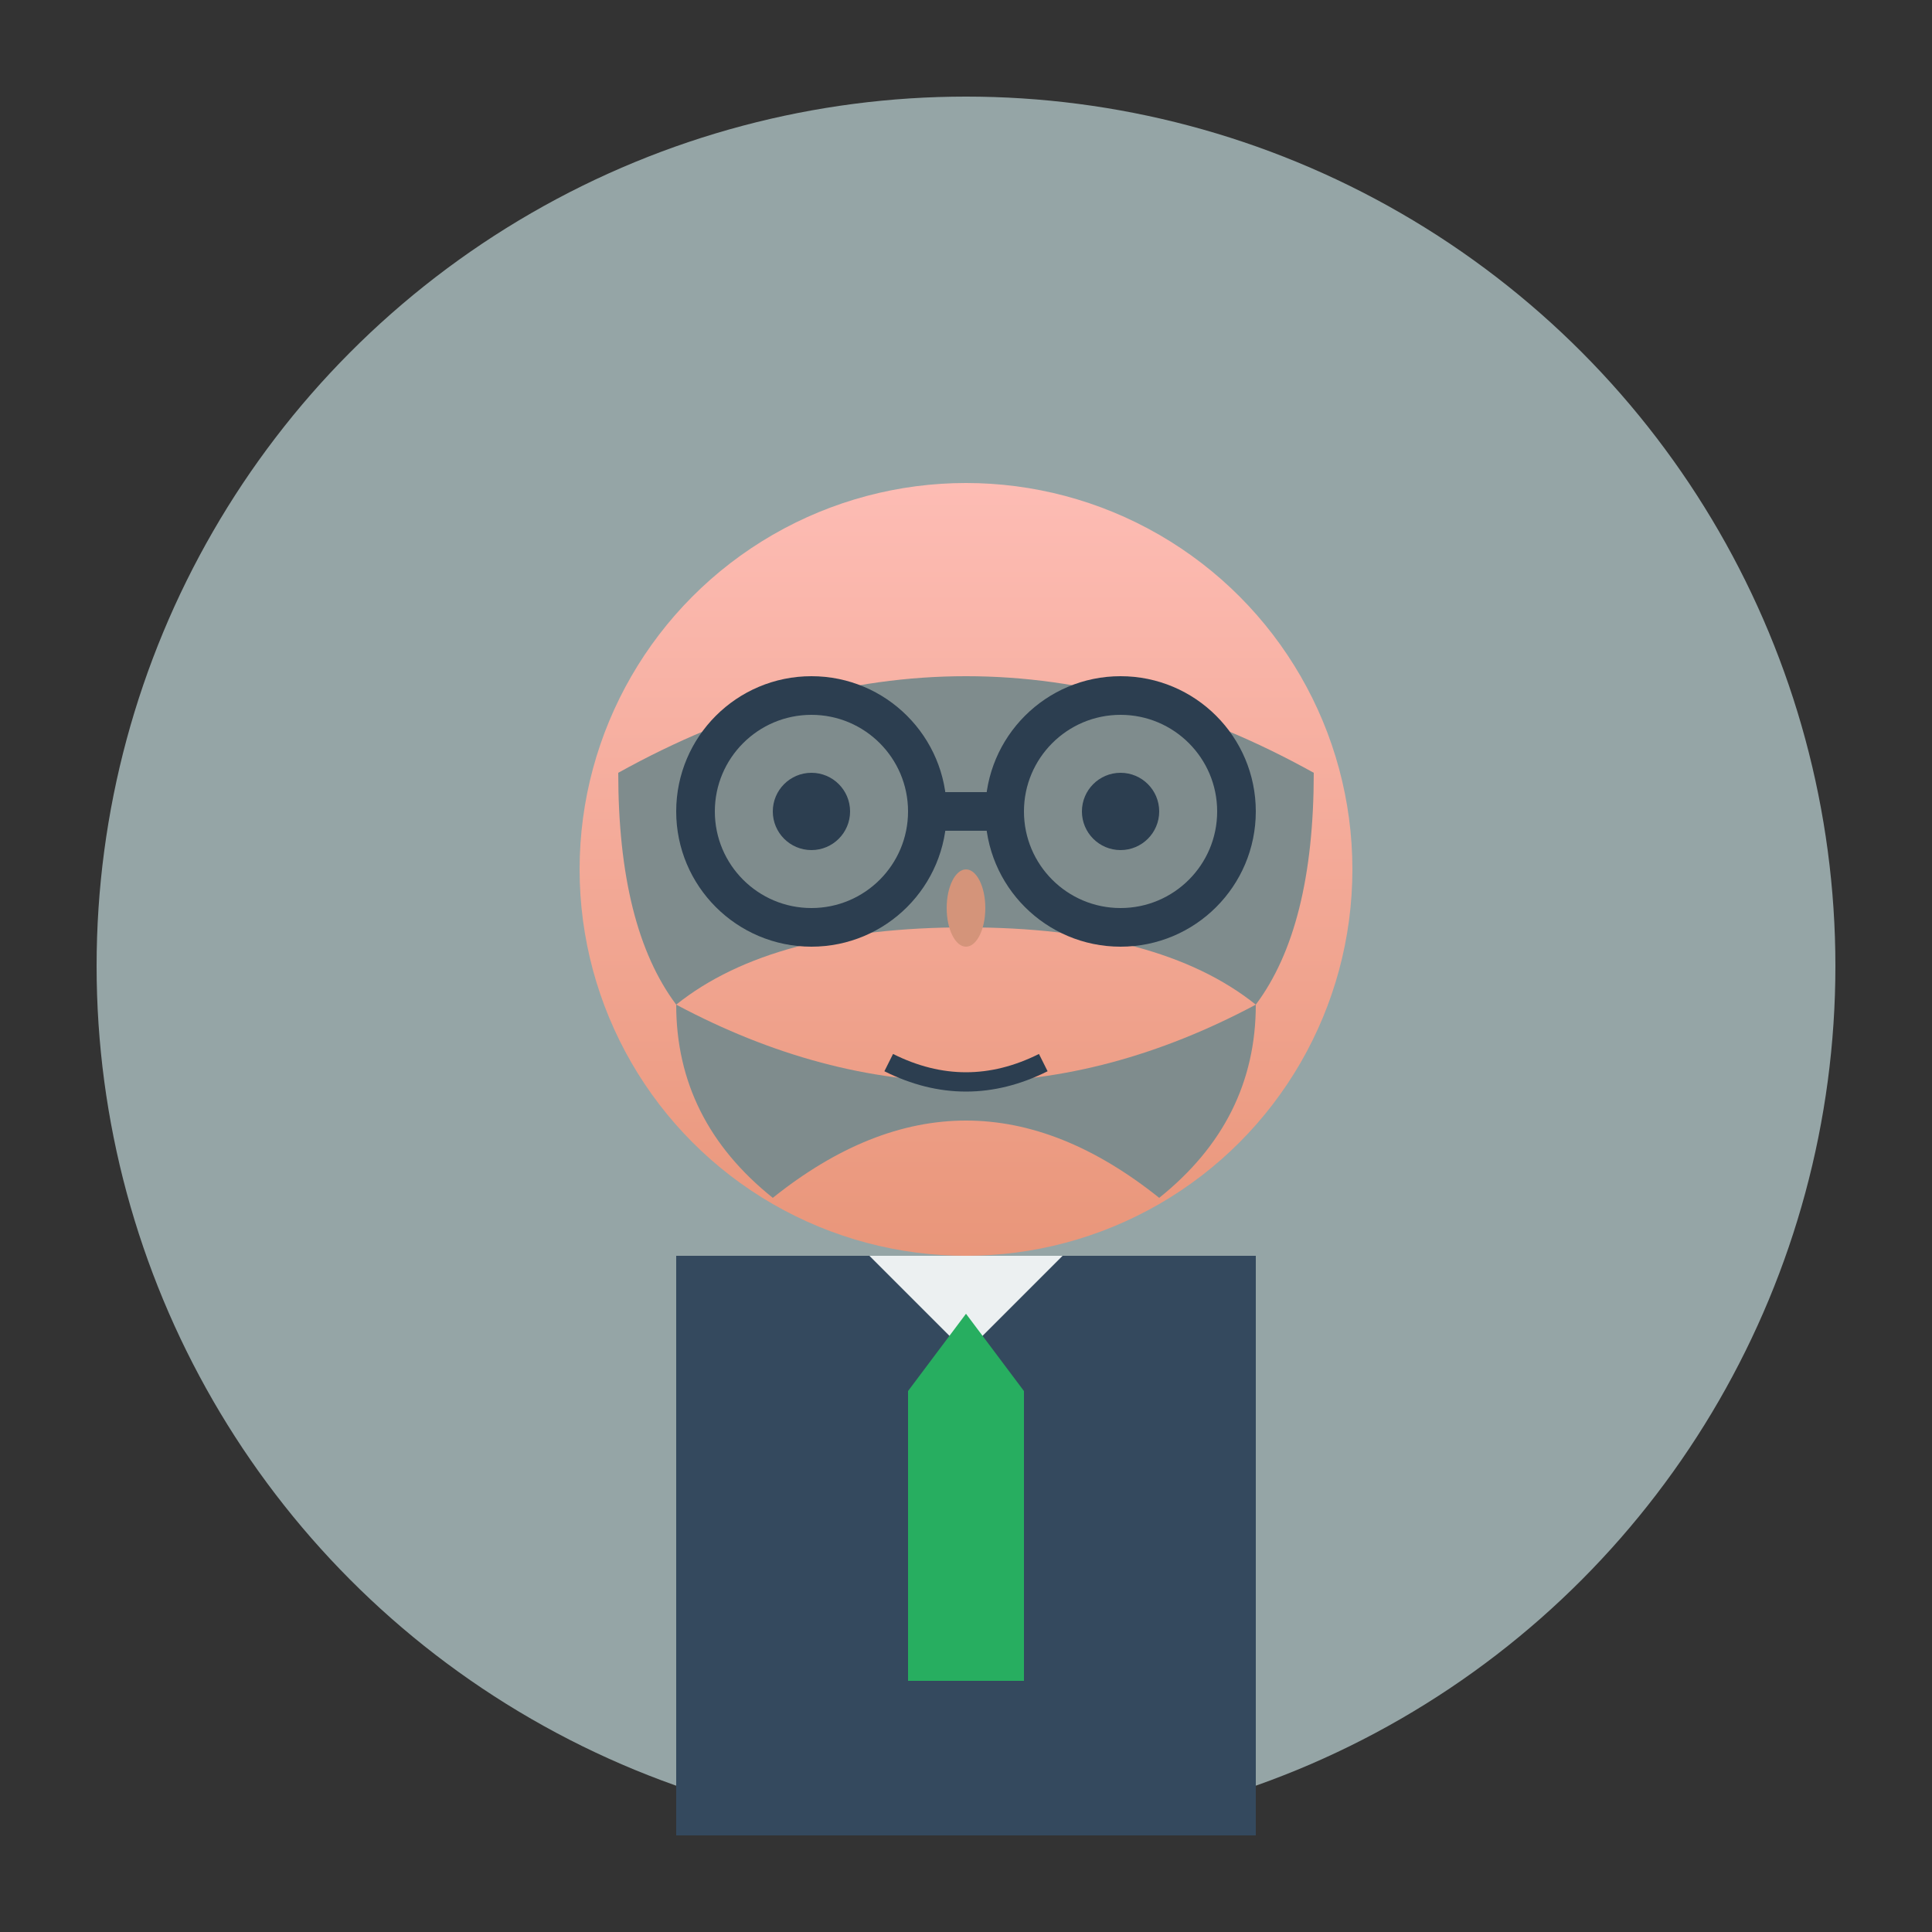 <svg xmlns="http://www.w3.org/2000/svg" viewBox="0 0 100 100" width="100" height="100">
  <rect x="0" y="0" width="100" height="100" fill="#333333" stroke="none"/>
  <defs>
    <linearGradient id="skinGrad3" x1="0%" y1="0%" x2="0%" y2="100%">
      <stop offset="0%" style="stop-color:#fdbcb4;stop-opacity:1" />
      <stop offset="100%" style="stop-color:#e9967a;stop-opacity:1" />
    </linearGradient>
  </defs>
  
  <!-- Background circle -->
  <circle cx="50" cy="50" r="45" fill="#95a5a6"/>
  
  <!-- Face -->
  <circle cx="50" cy="45" r="20" fill="url(#skinGrad3)"/>
  
  <!-- Hair (beard and mustache style) -->
  <path d="M 32 40 Q 50 30 68 40 Q 68 48 65 52 Q 60 48 50 48 Q 40 48 35 52 Q 32 48 32 40" fill="#7f8c8d"/>
  <path d="M 35 52 Q 50 60 65 52 Q 65 58 60 62 Q 55 58 50 58 Q 45 58 40 62 Q 35 58 35 52" fill="#7f8c8d"/>
  
  <!-- Eyes -->
  <circle cx="42" cy="42" r="2" fill="#2c3e50"/>
  <circle cx="58" cy="42" r="2" fill="#2c3e50"/>
  
  <!-- Glasses -->
  <circle cx="42" cy="42" r="6" fill="none" stroke="#2c3e50" stroke-width="2"/>
  <circle cx="58" cy="42" r="6" fill="none" stroke="#2c3e50" stroke-width="2"/>
  <line x1="48" y1="42" x2="52" y2="42" stroke="#2c3e50" stroke-width="2"/>
  
  <!-- Nose -->
  <ellipse cx="50" cy="47" rx="1" ry="2" fill="#d4947a"/>
  
  <!-- Mouth (under mustache) -->
  <path d="M 46 55 Q 50 57 54 55" fill="none" stroke="#2c3e50" stroke-width="1"/>
  
  <!-- Body/Jacket -->
  <rect x="35" y="65" width="30" height="30" fill="#34495e"/>
  
  <!-- Collar -->
  <polygon points="45,65 50,70 55,65" fill="#ecf0f1"/>
  
  <!-- Professional tie -->
  <rect x="47" y="72" width="6" height="15" fill="#27ae60"/>
  <polygon points="47,72 53,72 50,68" fill="#27ae60"/>
</svg>